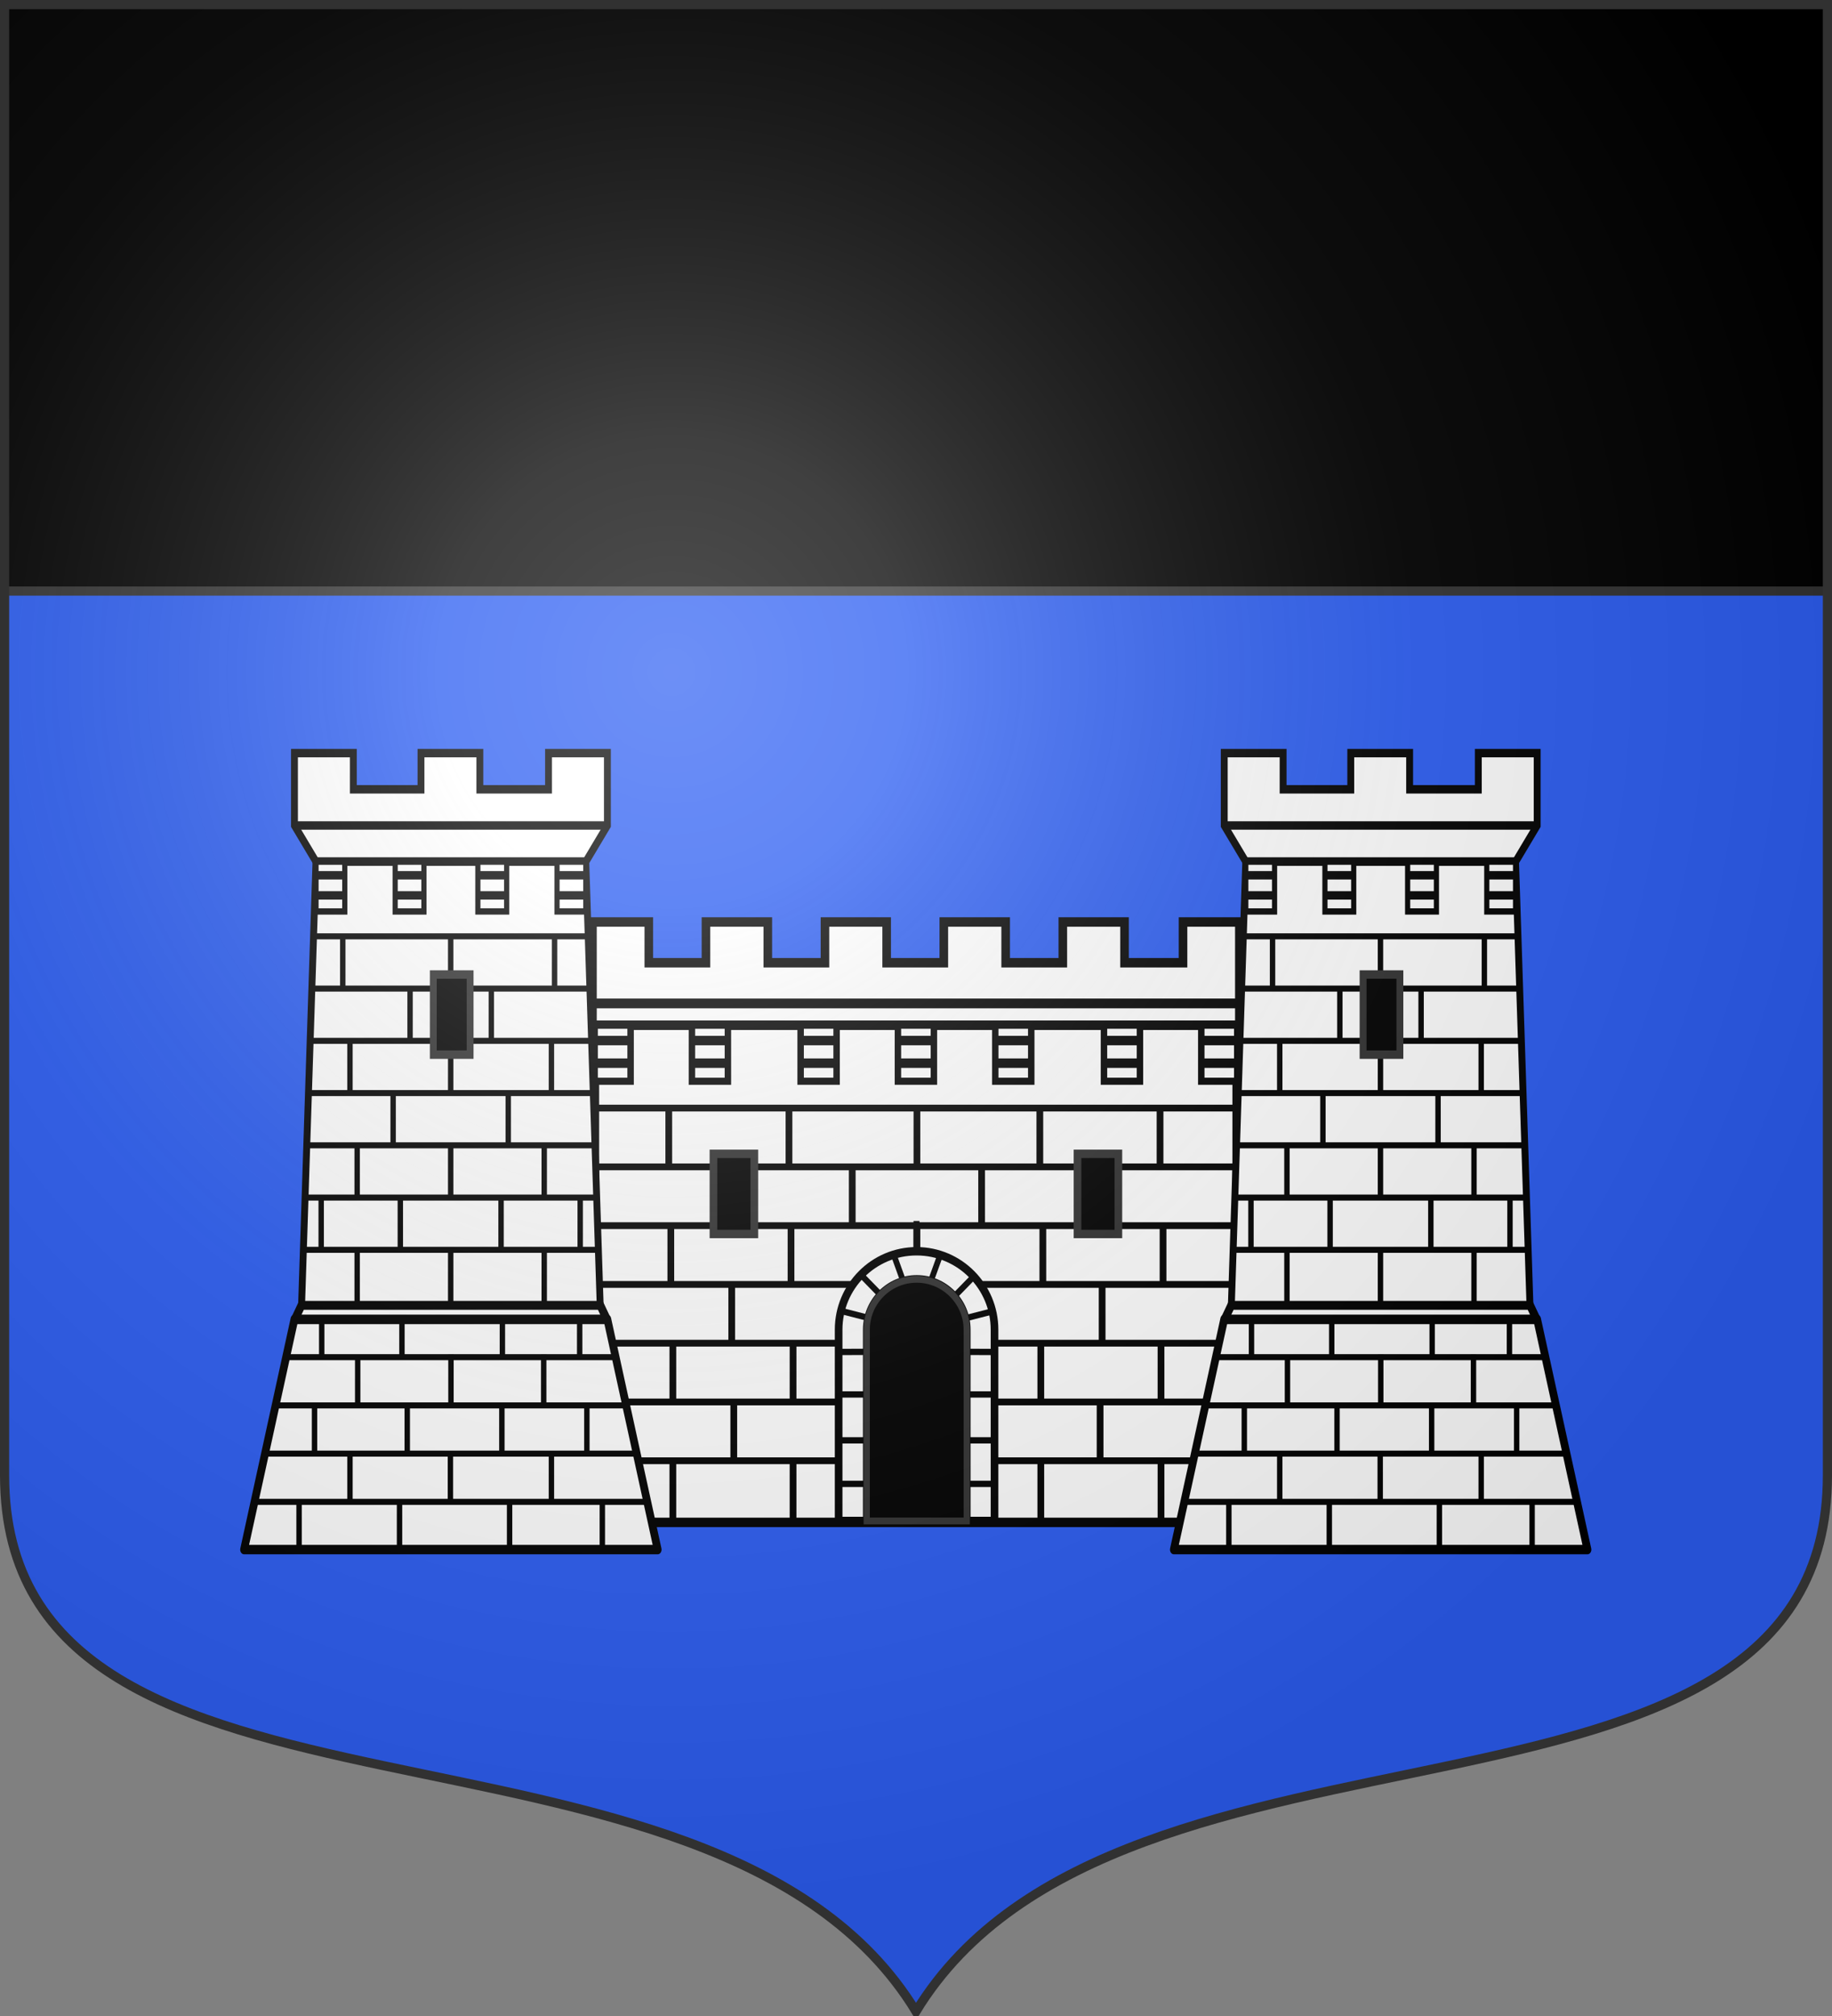 <?xml version="1.0" encoding="UTF-8" standalone="no"?>
<!-- Created with Inkscape (http://www.inkscape.org/) -->
<svg
   xmlns:dc="http://purl.org/dc/elements/1.1/"
   xmlns:cc="http://creativecommons.org/ns#"
   xmlns:rdf="http://www.w3.org/1999/02/22-rdf-syntax-ns#"
   xmlns:svg="http://www.w3.org/2000/svg"
   xmlns="http://www.w3.org/2000/svg"
   xmlns:xlink="http://www.w3.org/1999/xlink"
   xmlns:sodipodi="http://sodipodi.sourceforge.net/DTD/sodipodi-0.dtd"
   xmlns:inkscape="http://www.inkscape.org/namespaces/inkscape"
   width="600"
   height="660"
   id="svg2383"
   sodipodi:version="0.32"
   inkscape:version="0.46"
   version="1.0"
   sodipodi:docname="Blason_ville_fr_Castelnau_d'Auzan-A_(Gers).svg"
   inkscape:output_extension="org.inkscape.output.svg.inkscape">
  <rect width="100%" height="100%" fill="#808080" stroke="none"/>
  <defs
     id="defs2385">
    <clipPath
       id="shield_cut">
      <path
         d="M -298.5,-298.5 L -298.5,183 C -298.5,312.055 -66.86,248.948 0,358.5 C 66.86,248.948 298.5,312.055 298.5,183 L 298.5,-298.5 L -298.5,-298.5 z"
         id="shield" />
    </clipPath>
    <radialGradient
       r="405"
       cy="-80"
       cx="-80"
       gradientUnits="userSpaceOnUse"
       id="Gradient1">
      <stop
         id="stop2521"
         offset="0"
         style="stop-color:#fff;stop-opacity:0.31" />
      <stop
         id="stop2523"
         offset="0.19"
         style="stop-color:#fff;stop-opacity:0.25" />
      <stop
         id="stop2525"
         offset="0.6"
         style="stop-color:#6b6b6b;stop-opacity:0.125" />
      <stop
         id="stop2527"
         offset="1"
         style="stop-color:#000;stop-opacity:0.125" />
    </radialGradient>
    <g
       id="f">
      <rect
         id="rect1964"
         style="fill:#28166f"
         y="-30"
         x="-50"
         height="60"
         width="100" />
      <g
         id="g1966"
         style="fill:#ffffff"
         transform="translate(0,-20)">
        <path
           id="path1968"
           d="M -1.212,27.818 C -1.212,22.175 -2.091,20.471 -4.542,13.98 C -5.709,10.888 -5.024,7.103 -2.858,3.601 C -2.082,2.346 -1.114,1.214 0,0 C 1.114,1.214 2.082,2.346 2.858,3.601 C 5.024,7.103 5.709,10.888 4.542,13.98 C 2.091,20.471 1.212,22.175 1.212,27.818 L -1.212,27.818 z" />
        <path
           id="rwi"
           d="M 2.922,27.672 C 2.922,21.721 5.239,17.829 8.501,16.66 C 9.949,16.141 11.808,16.387 13.519,18.107 C 15.638,20.236 16.255,26.1 10.036,27.228 C 10.694,26.272 10.655,24.147 9.322,23.441 C 8.331,22.916 7.209,23.188 6.646,23.564 C 5.822,24.116 4.917,25.67 4.967,27.672 L 2.922,27.672 z" />
        <path
           id="path1971"
           d="M 1.777,30.183 C 1.79,32.191 2.795,33.518 4.516,34.257 C 4.295,34.955 3.257,36.378 1.831,36.281 C 1.55,37.787 1.282,38.632 0,40 C -1.282,38.632 -1.55,37.787 -1.831,36.281 C -3.257,36.378 -4.295,34.955 -4.516,34.257 C -2.795,33.518 -1.79,32.191 -1.777,30.183 L 1.777,30.183 z" />
        <use
           xlink:href="#rwi"
           height="400"
           width="800"
           y="0"
           x="0"
           id="use1973"
           transform="scale(-1,1)" />
        <rect
           id="rect1975"
           y="27.331"
           x="-7.923"
           height="3.218"
           width="15.846" />
      </g>
    </g>
  </defs>
  <sodipodi:namedview
     id="base"
     pagecolor="#ffffff"
     bordercolor="#666666"
     borderopacity="1.0"
     inkscape:pageopacity="0.0"
     inkscape:pageshadow="2"
     inkscape:zoom="1.1621212"
     inkscape:cx="300"
     inkscape:cy="330"
     inkscape:document-units="px"
     inkscape:current-layer="layer1"
     showgrid="false"
     showborder="true"
     inkscape:showpageshadow="true"
     inkscape:window-width="1280"
     inkscape:window-height="977"
     inkscape:window-x="-4"
     inkscape:window-y="-4"
     inkscape:object-nodes="true"
     objecttolerance="9" />
  <g
     inkscape:label="Fond écu"
     inkscape:groupmode="layer"
     id="layer1"
     transform="translate(0,-392.362)">
    <use
       id="use2532"
       xlink:href="#shield"
       style="fill:#2b5df2"
       x="0"
       y="0"
       width="744.094"
       height="1052.362"
       transform="translate(300,692.362)" />
    <g
       id="layer3"
       inkscape:label="Meubles"
       transform="translate(300,692.362)" />
    <g
       id="layer2"
       inkscape:label="Reflet final"
       transform="translate(300,692.362)" />
    <g
       id="g2561"
       inkscape:label="Contour final"
       transform="translate(300,692.362)" />
    <path
       style="fill:#000000;fill-opacity:1;fill-rule:nonzero;stroke:none;stroke-width:1;stroke-linecap:butt;stroke-linejoin:round;stroke-miterlimit:4;stroke-dashoffset:0;stroke-opacity:1"
       d="M 1.5,393.862 L 598.5,393.862 L 598.5,585.862 L 1.5,585.862 L 1.5,393.862 z"
       id="rect2412" />
    <path
       style="opacity:1;fill:none;fill-opacity:1;fill-rule:nonzero;stroke:#313131;stroke-width:3;stroke-linecap:butt;stroke-linejoin:round;stroke-miterlimit:4;stroke-dasharray:none;stroke-dashoffset:0;stroke-opacity:1"
       d="M 1.5,193.5 L 598.5,193.5"
       id="path2415"
       transform="translate(0,392.362)" />
    <g
       transform="matrix(2,0,0,2,-27.387,-1377.056)"
       inkscape:label="Meubles"
       id="g2807" />
    <g
       transform="matrix(2,0,0,2,2402.481,62.582)"
       inkscape:label="Meubles"
       id="g4626" />
    <g
       id="g5271"
       inkscape:label="Meubles"
       transform="matrix(2,0,0,2,-27.387,22.944)" />
    <g
       id="g5273"
       inkscape:label="Reflet final"
       transform="matrix(2,0,0,2,-27.387,22.944)" />
    <g
       id="g5275"
       inkscape:label="Contour final"
       transform="matrix(2,0,0,2,-27.387,22.944)" />
  </g>
  <g
     inkscape:groupmode="layer"
     id="layer6"
     inkscape:label="Meubles">
    <g
       transform="matrix(1.406,0,0,1.547,-121.828,165.078)"
       id="g6997"
       style="display:inline">
      <path
         style="fill:#ffffff;fill-opacity:1;stroke:#000000;stroke-width:2.002;stroke-miterlimit:4;stroke-dasharray:none;stroke-opacity:1"
         d="M 225.206,215.467 L 225.206,110.253 L 374.727,110.253 L 374.727,215.467 L 225.206,215.467 z"
         id="path4908"
         sodipodi:nodetypes="ccccc" />
      <path
         style="fill:#ffffff;fill-opacity:1;stroke:#000000;stroke-width:2.002;stroke-miterlimit:4;stroke-dasharray:none;stroke-opacity:1"
         d="M 224.656,88.406 L 224.656,110.25 L 254.624,110.25 L 282.343,110.25 L 290.437,110.25 L 310.031,110.25 L 318.156,110.25 L 345.843,110.25 L 375.343,110.25 L 375.343,88.406 L 362.218,88.406 L 362.218,97.031 L 348.593,97.031 L 348.593,88.406 L 334.218,88.406 L 334.218,97.031 L 320.906,97.031 L 320.906,88.406 L 306.499,88.406 L 306.499,97.031 L 293.187,97.031 L 293.187,88.406 L 278.812,88.406 L 278.812,97.031 L 265.499,97.031 L 265.499,88.406 L 251.093,88.406 L 251.093,97.031 L 237.781,97.031 L 237.781,88.406 L 224.656,88.406 z"
         id="path4880"
         sodipodi:nodetypes="ccccccccccccccccccccccccccccccc" />
      <path
         style="fill:#ffffff;fill-opacity:1;stroke:#000000;stroke-width:1.502;stroke-miterlimit:4;stroke-dasharray:none;stroke-opacity:1"
         d="M 225.159,110.253 L 233.539,110.253 L 233.539,122.111 L 225.159,122.111 L 225.159,110.253 z"
         id="path4882" />
      <path
         id="path4884"
         d="M 295.809,110.249 L 304.189,110.249 L 304.189,122.108 L 295.809,122.108 L 295.809,110.249 z"
         style="fill:#ffffff;fill-opacity:1;stroke:#000000;stroke-width:1.502;stroke-miterlimit:4;stroke-dasharray:none;stroke-opacity:1" />
      <path
         style="fill:#ffffff;fill-opacity:1;stroke:#000000;stroke-width:1.502;stroke-miterlimit:4;stroke-dasharray:none;stroke-opacity:1"
         d="M 273.145,110.249 L 281.525,110.249 L 281.525,122.108 L 273.145,122.108 L 273.145,110.249 z"
         id="path4886" />
      <path
         id="path4888"
         d="M 247.824,110.253 L 256.203,110.253 L 256.203,122.111 L 247.824,122.111 L 247.824,110.253 z"
         style="fill:#ffffff;fill-opacity:1;stroke:#000000;stroke-width:1.502;stroke-miterlimit:4;stroke-dasharray:none;stroke-opacity:1" />
      <path
         style="fill:none;fill-opacity:1;stroke:#000000;stroke-width:2.002;stroke-miterlimit:4;stroke-dasharray:none;stroke-opacity:1"
         d="M 273.145,118.281 L 273.145,118.281 L 281.525,118.281"
         id="path4890" />
      <path
         id="path4892"
         d="M 273.145,113.497 L 273.145,113.497 L 281.525,113.497"
         style="fill:none;fill-opacity:1;stroke:#000000;stroke-width:2.002;stroke-miterlimit:4;stroke-dasharray:none;stroke-opacity:1" />
      <path
         id="path4894"
         d="M 295.809,118.281 L 295.809,118.281 L 304.189,118.281"
         style="fill:none;fill-opacity:1;stroke:#000000;stroke-width:2.002;stroke-miterlimit:4;stroke-dasharray:none;stroke-opacity:1" />
      <path
         style="fill:none;fill-opacity:1;stroke:#000000;stroke-width:2.002;stroke-miterlimit:4;stroke-dasharray:none;stroke-opacity:1"
         d="M 295.809,113.497 L 295.809,113.497 L 304.189,113.497"
         id="path4896" />
      <path
         style="fill:none;fill-opacity:1;stroke:#000000;stroke-width:2.002;stroke-miterlimit:4;stroke-dasharray:none;stroke-opacity:1"
         d="M 247.813,118.281 L 247.813,118.281 L 256.193,118.281"
         id="path4898" />
      <path
         id="path4900"
         d="M 247.813,113.497 L 247.813,113.497 L 256.193,113.497"
         style="fill:none;fill-opacity:1;stroke:#000000;stroke-width:2.002;stroke-miterlimit:4;stroke-dasharray:none;stroke-opacity:1" />
      <path
         id="path4902"
         d="M 225.148,118.281 L 225.148,118.281 L 233.528,118.281"
         style="fill:none;fill-opacity:1;stroke:#000000;stroke-width:2.002;stroke-miterlimit:4;stroke-dasharray:none;stroke-opacity:1" />
      <path
         style="fill:none;fill-opacity:1;stroke:#000000;stroke-width:2.002;stroke-miterlimit:4;stroke-dasharray:none;stroke-opacity:1"
         d="M 225.148,113.497 L 225.148,113.497 L 233.528,113.497"
         id="path4904" />
      <path
         style="fill:#ffffff;fill-opacity:1;stroke:#000000;stroke-width:2.064;stroke-miterlimit:4;stroke-dasharray:none;stroke-opacity:1"
         d="M 224.924,105.641 L 375.739,105.641"
         id="path4906"
         sodipodi:nodetypes="cc" />
      <rect
         inkscape:tile-y0="459.02999"
         inkscape:tile-x0="999.18829"
         transform="matrix(0,-1,1,0,0,0)"
         style="fill:#000000;fill-opacity:1;stroke:none;stroke-width:2;stroke-miterlimit:4;stroke-dasharray:none;stroke-opacity:1"
         id="use5019"
         width="12.612"
         height="1.571"
         x="-214.979"
         y="299.451" />
      <rect
         style="fill:#000000;fill-opacity:1;stroke:none;stroke-width:2;stroke-miterlimit:4;stroke-dasharray:none;stroke-opacity:1"
         id="rect5021"
         width="150.269"
         height="1.435"
         x="224.851"
         y="201.703" />
      <rect
         y="189.265"
         x="225.424"
         height="1.435"
         width="149.462"
         id="rect5023"
         style="fill:#000000;fill-opacity:1;stroke:none;stroke-width:2;stroke-miterlimit:4;stroke-dasharray:none;stroke-opacity:1" />
      <rect
         style="fill:#000000;fill-opacity:1;stroke:none;stroke-width:2;stroke-miterlimit:4;stroke-dasharray:none;stroke-opacity:1"
         id="rect5025"
         width="149.46"
         height="1.435"
         x="225.047"
         y="176.826" />
      <rect
         y="164.388"
         x="225.23"
         height="1.435"
         width="149.265"
         id="rect5027"
         style="fill:#000000;fill-opacity:1;stroke:none;stroke-width:2;stroke-miterlimit:4;stroke-dasharray:none;stroke-opacity:1" />
      <rect
         style="fill:#000000;fill-opacity:1;stroke:none;stroke-width:2;stroke-miterlimit:4;stroke-dasharray:none;stroke-opacity:1"
         id="rect5029"
         width="148.905"
         height="1.435"
         x="225.189"
         y="151.949" />
      <rect
         y="139.511"
         x="224.62"
         height="1.435"
         width="149.886"
         id="rect5031"
         style="fill:#000000;fill-opacity:1;stroke:none;stroke-width:2;stroke-miterlimit:4;stroke-dasharray:none;stroke-opacity:1" />
      <rect
         style="fill:#000000;fill-opacity:1;stroke:none;stroke-width:2;stroke-miterlimit:4;stroke-dasharray:none;stroke-opacity:1"
         id="rect5033"
         width="150.168"
         height="1.435"
         x="224.393"
         y="127.072" />
      <rect
         y="299.451"
         x="-140.262"
         height="1.571"
         width="12.612"
         id="rect5043"
         style="fill:#000000;fill-opacity:1;stroke:none;stroke-width:2;stroke-miterlimit:4;stroke-dasharray:none;stroke-opacity:1"
         transform="matrix(0,-1,1,0,0,0)"
         inkscape:tile-cx="999.93829"
         inkscape:tile-cy="465.62077"
         inkscape:tile-w="1.5"
         inkscape:tile-h="13.181556"
         inkscape:tile-x0="999.18829"
         inkscape:tile-y0="459.02999" />
      <rect
         inkscape:tile-y0="459.02999"
         inkscape:tile-x0="999.18829"
         transform="matrix(0,-1,1,0,0,0)"
         style="fill:#000000;fill-opacity:1;stroke:none;stroke-width:2;stroke-miterlimit:4;stroke-dasharray:none;stroke-opacity:1"
         id="use5045"
         width="12.612"
         height="1.571"
         x="-152.874"
         y="284.382" />
      <rect
         inkscape:tile-y0="459.02999"
         inkscape:tile-x0="999.18829"
         transform="matrix(0,-1,1,0,0,0)"
         style="fill:#000000;fill-opacity:1;stroke:none;stroke-width:2;stroke-miterlimit:4;stroke-dasharray:none;stroke-opacity:1"
         id="use5047"
         width="12.612"
         height="1.571"
         x="-165.486"
         y="299.451" />
      <rect
         inkscape:tile-y0="459.02999"
         inkscape:tile-x0="999.18829"
         transform="matrix(0,-1,1,0,0,0)"
         style="fill:#000000;fill-opacity:1;stroke:none;stroke-width:2;stroke-miterlimit:4;stroke-dasharray:none;stroke-opacity:1"
         id="use5051"
         width="12.612"
         height="1.571"
         x="-177.142"
         y="314.591" />
      <rect
         inkscape:tile-y0="459.02999"
         inkscape:tile-x0="999.18829"
         transform="matrix(0,-1,1,0,0,0)"
         style="fill:#000000;fill-opacity:1;stroke:none;stroke-width:2;stroke-miterlimit:4;stroke-dasharray:none;stroke-opacity:1"
         id="use5053"
         width="12.612"
         height="1.571"
         x="-189.754"
         y="299.451" />
      <rect
         inkscape:tile-y0="459.02999"
         inkscape:tile-x0="999.18829"
         transform="matrix(0,-1,1,0,0,0)"
         style="fill:#000000;fill-opacity:1;stroke:none;stroke-width:2;stroke-miterlimit:4;stroke-dasharray:none;stroke-opacity:1"
         id="use5055"
         width="12.612"
         height="1.571"
         x="-202.366"
         y="284.787" />
      <rect
         inkscape:tile-y0="459.02999"
         inkscape:tile-x0="999.18829"
         transform="matrix(0,-1,1,0,0,0)"
         style="fill:#000000;fill-opacity:1;stroke:none;stroke-width:2;stroke-miterlimit:4;stroke-dasharray:none;stroke-opacity:1"
         id="use5057"
         width="12.612"
         height="1.571"
         x="-140.262"
         y="269.647" />
      <rect
         inkscape:tile-y0="459.02999"
         inkscape:tile-x0="999.18829"
         transform="matrix(0,-1,1,0,0,0)"
         style="fill:#000000;fill-opacity:1;stroke:none;stroke-width:2;stroke-miterlimit:4;stroke-dasharray:none;stroke-opacity:1"
         id="use5059"
         width="12.612"
         height="1.571"
         x="-152.874"
         y="314.521" />
      <rect
         inkscape:tile-y0="459.02999"
         inkscape:tile-x0="999.18829"
         transform="matrix(0,-1,1,0,0,0)"
         style="fill:#000000;fill-opacity:1;stroke:none;stroke-width:2;stroke-miterlimit:4;stroke-dasharray:none;stroke-opacity:1"
         id="use5063"
         width="12.612"
         height="1.571"
         x="-214.979"
         y="328.306" />
      <rect
         inkscape:tile-y0="459.02999"
         inkscape:tile-x0="999.18829"
         transform="matrix(0,-1,1,0,0,0)"
         style="fill:#000000;fill-opacity:1;stroke:none;stroke-width:2;stroke-miterlimit:4;stroke-dasharray:none;stroke-opacity:1"
         id="use5065"
         width="12.612"
         height="1.571"
         x="-189.754"
         y="270.597" />
      <rect
         inkscape:tile-y0="459.02999"
         inkscape:tile-x0="999.18829"
         transform="matrix(0,-1,1,0,0,0)"
         style="fill:#000000;fill-opacity:1;stroke:none;stroke-width:2;stroke-miterlimit:4;stroke-dasharray:none;stroke-opacity:1"
         id="use5069"
         width="12.612"
         height="1.571"
         x="-140.262"
         y="328.081" />
      <rect
         inkscape:tile-y0="459.02999"
         inkscape:tile-x0="999.18829"
         transform="matrix(0,-1,1,0,0,0)"
         style="fill:#000000;fill-opacity:1;stroke:none;stroke-width:2;stroke-miterlimit:4;stroke-dasharray:none;stroke-opacity:1"
         id="use5071"
         width="12.612"
         height="1.571"
         x="-165.486"
         y="328.781" />
      <rect
         inkscape:tile-y0="459.02999"
         inkscape:tile-x0="999.18829"
         transform="matrix(0,-1,1,0,0,0)"
         style="fill:#000000;fill-opacity:1;stroke:none;stroke-width:2;stroke-miterlimit:4;stroke-dasharray:none;stroke-opacity:1"
         id="use5073"
         width="12.612"
         height="1.571"
         x="-165.486"
         y="270.122" />
      <rect
         inkscape:tile-y0="459.02999"
         inkscape:tile-x0="999.18829"
         transform="matrix(0,-1,1,0,0,0)"
         style="fill:#000000;fill-opacity:1;stroke:none;stroke-width:2;stroke-miterlimit:4;stroke-dasharray:none;stroke-opacity:1"
         id="use5075"
         width="12.612"
         height="1.571"
         x="-177.142"
         y="284.312" />
      <rect
         inkscape:tile-y0="459.02999"
         inkscape:tile-x0="999.18829"
         transform="matrix(0,-1,1,0,0,0)"
         style="fill:#000000;fill-opacity:1;stroke:none;stroke-width:2;stroke-miterlimit:4;stroke-dasharray:none;stroke-opacity:1"
         id="use5077"
         width="12.612"
         height="1.571"
         x="-189.754"
         y="328.306" />
      <rect
         inkscape:tile-y0="459.02999"
         inkscape:tile-x0="999.18829"
         transform="matrix(0,-1,1,0,0,0)"
         style="fill:#000000;fill-opacity:1;stroke:none;stroke-width:2;stroke-miterlimit:4;stroke-dasharray:none;stroke-opacity:1"
         id="use5079"
         width="12.612"
         height="1.571"
         x="-202.366"
         y="314.116" />
      <rect
         inkscape:tile-y0="459.02999"
         inkscape:tile-x0="999.18829"
         transform="matrix(0,-1,1,0,0,0)"
         style="fill:#000000;fill-opacity:1;stroke:none;stroke-width:2;stroke-miterlimit:4;stroke-dasharray:none;stroke-opacity:1"
         id="use5081"
         width="12.612"
         height="1.571"
         x="-214.979"
         y="270.597" />
      <path
         style="fill:#ffffff;fill-opacity:1;stroke:#000000;stroke-width:1.502;stroke-miterlimit:4;stroke-dasharray:none;stroke-opacity:1"
         d="M 366.471,110.249 L 374.851,110.249 L 374.851,122.108 L 366.471,122.108 L 366.471,110.249 z"
         id="path6365" />
      <g
         id="g6146"
         transform="matrix(0.9,0,0,1,-293.709,-103.126)">
        <path
           id="path6122"
           d="M 726.432,324.344 L 739.46,275.62 L 820.462,275.62 L 833.49,324.344 L 726.432,324.344 z"
           style="opacity:1;fill:#ffffff;fill-opacity:1;stroke:#000000;stroke-width:2;stroke-linejoin:round;stroke-miterlimit:4;stroke-dasharray:none;stroke-opacity:1" />
        <path
           id="path6124"
           d="M 739.579,275.62 L 741.321,272.596 L 818.601,272.596 L 820.343,275.62 L 739.579,275.62 z"
           style="opacity:1;fill:#ffffff;fill-opacity:1;stroke:#000000;stroke-width:2;stroke-linejoin:round;stroke-miterlimit:4;stroke-dasharray:none;stroke-opacity:1" />
        <path
           style="fill:#ffffff;fill-opacity:1;stroke:#000000;stroke-width:1.78;stroke-miterlimit:4;stroke-dasharray:none;stroke-opacity:1"
           d="M 739.478,155.801 L 739.478,163.456 L 739.478,171.11 L 745.059,178.765 L 814.891,178.765 L 820.472,171.11 L 820.472,163.456 L 820.472,155.801 L 805.236,155.801 L 805.236,163.456 L 802.776,163.456 L 792.54,163.456 L 787.461,163.456 L 787.461,155.801 L 772.225,155.801 L 772.225,163.456 L 767.411,163.456 L 757.147,163.456 L 754.714,163.456 L 754.714,155.801 L 739.478,155.801 z"
           id="path5884" />
        <path
           style="fill:#ffffff;fill-opacity:1;stroke:#000000;stroke-width:1.78;stroke-miterlimit:4;stroke-dasharray:none;stroke-opacity:1"
           d="M 741.32,272.603 L 818.601,272.603 L 814.876,178.762 L 745.044,178.762 L 741.32,272.603 z"
           id="path5886"
           sodipodi:nodetypes="ccccc" />
        <rect
           inkscape:tile-y0="459.02999"
           inkscape:tile-x0="999.18829"
           transform="matrix(0,-1,1,0,0,0)"
           style="fill:#000000;fill-opacity:1;stroke:none;stroke-width:2;stroke-miterlimit:4;stroke-dasharray:none;stroke-opacity:1"
           id="use5892"
           width="11.211"
           height="1.397"
           x="-272.071"
           y="779.214" />
        <rect
           y="260.27"
           x="741.84"
           height="1.276"
           width="76.318"
           id="rect5894"
           style="fill:#000000;fill-opacity:1;stroke:none;stroke-width:2;stroke-miterlimit:4;stroke-dasharray:none;stroke-opacity:1" />
        <rect
           style="fill:#000000;fill-opacity:1;stroke:none;stroke-width:2;stroke-miterlimit:4;stroke-dasharray:none;stroke-opacity:1"
           id="rect5896"
           width="75.625"
           height="1.276"
           x="742.1"
           y="249.214" />
        <rect
           y="238.157"
           x="743.011"
           height="1.276"
           width="73.803"
           id="rect5898"
           style="fill:#000000;fill-opacity:1;stroke:none;stroke-width:2;stroke-miterlimit:4;stroke-dasharray:none;stroke-opacity:1" />
        <rect
           style="fill:#000000;fill-opacity:1;stroke:none;stroke-width:2;stroke-miterlimit:4;stroke-dasharray:none;stroke-opacity:1"
           id="rect5900"
           width="73.375"
           height="1.276"
           x="743.197"
           y="227.101" />
        <rect
           y="216.044"
           x="743.494"
           height="1.276"
           width="72.594"
           id="rect5902"
           style="fill:#000000;fill-opacity:1;stroke:none;stroke-width:2;stroke-miterlimit:4;stroke-dasharray:none;stroke-opacity:1" />
        <rect
           style="fill:#000000;fill-opacity:1;stroke:none;stroke-width:2;stroke-miterlimit:4;stroke-dasharray:none;stroke-opacity:1"
           id="rect5904"
           width="71.628"
           height="1.276"
           x="743.736"
           y="204.988" />
        <rect
           y="193.931"
           x="744.461"
           height="1.276"
           width="70.853"
           id="rect5906"
           style="fill:#000000;fill-opacity:1;stroke:none;stroke-width:2;stroke-miterlimit:4;stroke-dasharray:none;stroke-opacity:1" />
        <path
           id="path5908"
           d="M 745.054,178.765 L 752.503,178.765 L 752.503,189.306 L 745.054,189.306 L 745.054,178.765 z"
           style="fill:#ffffff;fill-opacity:1;stroke:#000000;stroke-width:1.335;stroke-miterlimit:4;stroke-dasharray:none;stroke-opacity:1" />
        <path
           style="fill:#ffffff;fill-opacity:1;stroke:#000000;stroke-width:1.335;stroke-miterlimit:4;stroke-dasharray:none;stroke-opacity:1"
           d="M 807.428,178.762 L 814.876,178.762 L 814.876,189.303 L 807.428,189.303 L 807.428,178.762 z"
           id="path5910" />
        <path
           id="path5912"
           d="M 786.943,178.762 L 794.392,178.762 L 794.392,189.303 L 786.943,189.303 L 786.943,178.762 z"
           style="fill:#ffffff;fill-opacity:1;stroke:#000000;stroke-width:1.335;stroke-miterlimit:4;stroke-dasharray:none;stroke-opacity:1" />
        <path
           style="fill:#ffffff;fill-opacity:1;stroke:#000000;stroke-width:1.335;stroke-miterlimit:4;stroke-dasharray:none;stroke-opacity:1"
           d="M 765.538,178.765 L 772.987,178.765 L 772.987,189.306 L 765.538,189.306 L 765.538,178.765 z"
           id="path5914" />
        <rect
           inkscape:tile-y0="459.02999"
           inkscape:tile-x0="999.18829"
           inkscape:tile-h="13.181556"
           inkscape:tile-w="1.5"
           inkscape:tile-cy="465.62077"
           inkscape:tile-cx="999.93829"
           transform="matrix(0,-1,1,0,0,0)"
           style="fill:#000000;fill-opacity:1;stroke:none;stroke-width:2;stroke-miterlimit:4;stroke-dasharray:none;stroke-opacity:1"
           id="rect5916"
           width="11.211"
           height="1.397"
           x="-205.656"
           y="779.214" />
        <rect
           inkscape:tile-y0="459.02999"
           inkscape:tile-x0="999.18829"
           transform="matrix(0,-1,1,0,0,0)"
           style="fill:#000000;fill-opacity:1;stroke:none;stroke-width:2;stroke-miterlimit:4;stroke-dasharray:none;stroke-opacity:1"
           id="use5918"
           width="11.211"
           height="1.397"
           x="-216.866"
           y="768.699" />
        <rect
           inkscape:tile-y0="459.02999"
           inkscape:tile-x0="999.18829"
           transform="matrix(0,-1,1,0,0,0)"
           style="fill:#000000;fill-opacity:1;stroke:none;stroke-width:2;stroke-miterlimit:4;stroke-dasharray:none;stroke-opacity:1"
           id="use5920"
           width="11.211"
           height="1.397"
           x="-228.077"
           y="779.214" />
        <rect
           inkscape:tile-y0="459.02999"
           inkscape:tile-x0="999.18829"
           transform="matrix(0,-1,1,0,0,0)"
           style="fill:#000000;fill-opacity:1;stroke:none;stroke-width:2;stroke-miterlimit:4;stroke-dasharray:none;stroke-opacity:1"
           id="use5924"
           width="11.211"
           height="1.397"
           x="-238.438"
           y="794.112" />
        <rect
           inkscape:tile-y0="459.02999"
           inkscape:tile-x0="999.18829"
           transform="matrix(0,-1,1,0,0,0)"
           style="fill:#000000;fill-opacity:1;stroke:none;stroke-width:2;stroke-miterlimit:4;stroke-dasharray:none;stroke-opacity:1"
           id="use5926"
           width="11.211"
           height="1.397"
           x="-249.649"
           y="779.214" />
        <rect
           inkscape:tile-y0="459.02999"
           inkscape:tile-x0="999.18829"
           transform="matrix(0,-1,1,0,0,0)"
           style="fill:#000000;fill-opacity:1;stroke:none;stroke-width:2;stroke-miterlimit:4;stroke-dasharray:none;stroke-opacity:1"
           id="use5928"
           width="11.211"
           height="1.397"
           x="-260.86"
           y="766.179" />
        <rect
           inkscape:tile-y0="459.02999"
           inkscape:tile-x0="999.18829"
           transform="matrix(0,-1,1,0,0,0)"
           style="fill:#000000;fill-opacity:1;stroke:none;stroke-width:2;stroke-miterlimit:4;stroke-dasharray:none;stroke-opacity:1"
           id="use5930"
           width="11.211"
           height="1.397"
           x="-205.656"
           y="751.281" />
        <rect
           inkscape:tile-y0="459.02999"
           inkscape:tile-x0="999.18829"
           transform="matrix(0,-1,1,0,0,0)"
           style="fill:#000000;fill-opacity:1;stroke:none;stroke-width:2;stroke-miterlimit:4;stroke-dasharray:none;stroke-opacity:1"
           id="use5932"
           width="11.211"
           height="1.397"
           x="-216.866"
           y="789.729" />
        <rect
           inkscape:tile-y0="459.02999"
           inkscape:tile-x0="999.18829"
           transform="matrix(0,-1,1,0,0,0)"
           style="fill:#000000;fill-opacity:1;stroke:none;stroke-width:2;stroke-miterlimit:4;stroke-dasharray:none;stroke-opacity:1"
           id="use5934"
           width="11.211"
           height="1.397"
           x="-260.86"
           y="812.734" />
        <rect
           inkscape:tile-y0="459.02999"
           inkscape:tile-x0="999.18829"
           transform="matrix(0,-1,1,0,0,0)"
           style="fill:#000000;fill-opacity:1;stroke:none;stroke-width:2;stroke-miterlimit:4;stroke-dasharray:none;stroke-opacity:1"
           id="use5936"
           width="11.211"
           height="1.397"
           x="-272.071"
           y="803.423" />
        <rect
           inkscape:tile-y0="459.02999"
           inkscape:tile-x0="999.18829"
           transform="matrix(0,-1,1,0,0,0)"
           style="fill:#000000;fill-opacity:1;stroke:none;stroke-width:2;stroke-miterlimit:4;stroke-dasharray:none;stroke-opacity:1"
           id="use5938"
           width="11.211"
           height="1.397"
           x="-249.649"
           y="755.006" />
        <rect
           inkscape:tile-y0="459.02999"
           inkscape:tile-x0="999.18829"
           transform="matrix(0,-1,1,0,0,0)"
           style="fill:#000000;fill-opacity:1;stroke:none;stroke-width:2;stroke-miterlimit:4;stroke-dasharray:none;stroke-opacity:1"
           id="use5940"
           width="11.211"
           height="1.397"
           x="-260.86"
           y="745.695" />
        <rect
           inkscape:tile-y0="459.02999"
           inkscape:tile-x0="999.18829"
           transform="matrix(0,-1,1,0,0,0)"
           style="fill:#000000;fill-opacity:1;stroke:none;stroke-width:2;stroke-miterlimit:4;stroke-dasharray:none;stroke-opacity:1"
           id="use5942"
           width="11.211"
           height="1.397"
           x="-205.656"
           y="806.103" />
        <rect
           inkscape:tile-y0="459.02999"
           inkscape:tile-x0="999.18829"
           transform="matrix(0,-1,1,0,0,0)"
           style="fill:#000000;fill-opacity:1;stroke:none;stroke-width:2;stroke-miterlimit:4;stroke-dasharray:none;stroke-opacity:1"
           id="use5944"
           width="11.211"
           height="1.397"
           x="-228.077"
           y="805.285" />
        <rect
           inkscape:tile-y0="459.02999"
           inkscape:tile-x0="999.18829"
           transform="matrix(0,-1,1,0,0,0)"
           style="fill:#000000;fill-opacity:1;stroke:none;stroke-width:2;stroke-miterlimit:4;stroke-dasharray:none;stroke-opacity:1"
           id="use5946"
           width="11.211"
           height="1.397"
           x="-228.077"
           y="753.143" />
        <rect
           inkscape:tile-y0="459.02999"
           inkscape:tile-x0="999.18829"
           transform="matrix(0,-1,1,0,0,0)"
           style="fill:#000000;fill-opacity:1;stroke:none;stroke-width:2;stroke-miterlimit:4;stroke-dasharray:none;stroke-opacity:1"
           id="use5948"
           width="11.211"
           height="1.397"
           x="-238.438"
           y="764.317" />
        <rect
           inkscape:tile-y0="459.02999"
           inkscape:tile-x0="999.18829"
           transform="matrix(0,-1,1,0,0,0)"
           style="fill:#000000;fill-opacity:1;stroke:none;stroke-width:2;stroke-miterlimit:4;stroke-dasharray:none;stroke-opacity:1"
           id="use5950"
           width="11.211"
           height="1.397"
           x="-249.649"
           y="803.423" />
        <rect
           inkscape:tile-y0="459.02999"
           inkscape:tile-x0="999.18829"
           transform="matrix(0,-1,1,0,0,0)"
           style="fill:#000000;fill-opacity:1;stroke:none;stroke-width:2;stroke-miterlimit:4;stroke-dasharray:none;stroke-opacity:1"
           id="use5952"
           width="11.211"
           height="1.397"
           x="-260.86"
           y="792.249" />
        <rect
           inkscape:tile-y0="459.02999"
           inkscape:tile-x0="999.18829"
           transform="matrix(0,-1,1,0,0,0)"
           style="fill:#000000;fill-opacity:1;stroke:none;stroke-width:2;stroke-miterlimit:4;stroke-dasharray:none;stroke-opacity:1"
           id="use5954"
           width="11.211"
           height="1.397"
           x="-272.071"
           y="755.006" />
        <path
           id="path5956"
           d="M 786.943,185.901 L 786.943,185.901 L 794.392,185.901"
           style="fill:none;fill-opacity:1;stroke:#000000;stroke-width:1.78;stroke-miterlimit:4;stroke-dasharray:none;stroke-opacity:1" />
        <path
           style="fill:none;fill-opacity:1;stroke:#000000;stroke-width:1.78;stroke-miterlimit:4;stroke-dasharray:none;stroke-opacity:1"
           d="M 786.943,181.648 L 786.943,181.648 L 794.392,181.648"
           id="path5958" />
        <path
           style="fill:none;fill-opacity:1;stroke:#000000;stroke-width:1.78;stroke-miterlimit:4;stroke-dasharray:none;stroke-opacity:1"
           d="M 807.428,185.901 L 807.428,185.901 L 814.876,185.901"
           id="path5960" />
        <path
           id="path5962"
           d="M 807.428,181.648 L 807.428,181.648 L 814.876,181.648"
           style="fill:none;fill-opacity:1;stroke:#000000;stroke-width:1.78;stroke-miterlimit:4;stroke-dasharray:none;stroke-opacity:1" />
        <path
           id="path5964"
           d="M 765.528,185.901 L 765.528,185.901 L 772.977,185.901"
           style="fill:none;fill-opacity:1;stroke:#000000;stroke-width:1.78;stroke-miterlimit:4;stroke-dasharray:none;stroke-opacity:1" />
        <path
           style="fill:none;fill-opacity:1;stroke:#000000;stroke-width:1.78;stroke-miterlimit:4;stroke-dasharray:none;stroke-opacity:1"
           d="M 765.528,181.648 L 765.528,181.648 L 772.977,181.648"
           id="path5966" />
        <path
           style="fill:none;fill-opacity:1;stroke:#000000;stroke-width:1.78;stroke-miterlimit:4;stroke-dasharray:none;stroke-opacity:1"
           d="M 745.044,185.901 L 745.044,185.901 L 752.493,185.901"
           id="path5968" />
        <path
           id="path5970"
           d="M 745.044,181.648 L 745.044,181.648 L 752.493,181.648"
           style="fill:none;fill-opacity:1;stroke:#000000;stroke-width:1.78;stroke-miterlimit:4;stroke-dasharray:none;stroke-opacity:1" />
        <rect
           y="803.285"
           x="-293.975"
           height="1.397"
           width="10.897"
           id="rect5972"
           style="fill:#000000;fill-opacity:1;stroke:none;stroke-width:2;stroke-miterlimit:4;stroke-dasharray:none;stroke-opacity:1"
           transform="matrix(0,-1,1,0,0,0)"
           inkscape:tile-cx="999.93829"
           inkscape:tile-cy="605.62077"
           inkscape:tile-w="1.5"
           inkscape:tile-h="13.181556"
           inkscape:tile-x0="999.18829"
           inkscape:tile-y0="599.02999" />
        <rect
           style="fill:#000000;fill-opacity:1;stroke:none;stroke-width:2;stroke-miterlimit:4;stroke-dasharray:none;stroke-opacity:1"
           id="rect5974"
           width="101.291"
           height="1.276"
           x="728.957"
           y="313.607" />
        <rect
           y="303.401"
           x="731.672"
           height="1.276"
           width="96.368"
           id="rect5976"
           style="fill:#000000;fill-opacity:1;stroke:none;stroke-width:2;stroke-miterlimit:4;stroke-dasharray:none;stroke-opacity:1" />
        <rect
           style="fill:#000000;fill-opacity:1;stroke:none;stroke-width:2;stroke-miterlimit:4;stroke-dasharray:none;stroke-opacity:1"
           id="rect5978"
           width="90.64"
           height="1.276"
           x="734.569"
           y="293.195" />
        <rect
           y="282.989"
           x="737.466"
           height="1.276"
           width="84.503"
           id="rect5980"
           style="fill:#000000;fill-opacity:1;stroke:none;stroke-width:2;stroke-miterlimit:4;stroke-dasharray:none;stroke-opacity:1" />
        <rect
           y="739.97"
           x="-324.593"
           height="1.397"
           width="10.261"
           id="use5982"
           style="fill:#000000;fill-opacity:1;stroke:none;stroke-width:2;stroke-miterlimit:4;stroke-dasharray:none;stroke-opacity:1"
           transform="matrix(0,-1,1,0,0,0)"
           inkscape:tile-x0="999.18829"
           inkscape:tile-y0="599.02999" />
        <rect
           y="805.285"
           x="-314.196"
           height="1.397"
           width="10.261"
           id="use5984"
           style="fill:#000000;fill-opacity:1;stroke:none;stroke-width:2;stroke-miterlimit:4;stroke-dasharray:none;stroke-opacity:1"
           transform="matrix(0,-1,1,0,0,0)"
           inkscape:tile-x0="999.18829"
           inkscape:tile-y0="599.02999" />
        <rect
           y="743.97"
           x="-304.181"
           height="1.397"
           width="10.388"
           id="use5986"
           style="fill:#000000;fill-opacity:1;stroke:none;stroke-width:2;stroke-miterlimit:4;stroke-dasharray:none;stroke-opacity:1"
           transform="matrix(0,-1,1,0,0,0)"
           inkscape:tile-x0="999.18829"
           inkscape:tile-y0="599.02999" />
        <rect
           y="745.832"
           x="-283.499"
           height="1.397"
           width="7.805"
           id="use5988"
           style="fill:#000000;fill-opacity:1;stroke:none;stroke-width:2;stroke-miterlimit:4;stroke-dasharray:none;stroke-opacity:1"
           transform="matrix(0,-1,1,0,0,0)"
           inkscape:tile-x0="999.18829"
           inkscape:tile-y0="599.02999" />
        <rect
           y="812.596"
           x="-283.694"
           height="1.397"
           width="7.2"
           id="use5990"
           style="fill:#000000;fill-opacity:1;stroke:none;stroke-width:2;stroke-miterlimit:4;stroke-dasharray:none;stroke-opacity:1"
           transform="matrix(0,-1,1,0,0,0)"
           inkscape:tile-x0="999.18829"
           inkscape:tile-y0="599.02999" />
        <rect
           y="818.458"
           x="-324.593"
           height="1.397"
           width="10.388"
           id="use5992"
           style="fill:#000000;fill-opacity:1;stroke:none;stroke-width:2;stroke-miterlimit:4;stroke-dasharray:none;stroke-opacity:1"
           transform="matrix(0,-1,1,0,0,0)"
           inkscape:tile-x0="999.18829"
           inkscape:tile-y0="599.02999" />
        <rect
           y="753.143"
           x="-314.069"
           height="1.397"
           width="10.007"
           id="use5994"
           style="fill:#000000;fill-opacity:1;stroke:none;stroke-width:2;stroke-miterlimit:4;stroke-dasharray:none;stroke-opacity:1"
           transform="matrix(0,-1,1,0,0,0)"
           inkscape:tile-x0="999.18829"
           inkscape:tile-y0="599.02999" />
        <rect
           y="814.458"
           x="-303.927"
           height="1.397"
           width="10.007"
           id="use5996"
           style="fill:#000000;fill-opacity:1;stroke:none;stroke-width:2;stroke-miterlimit:4;stroke-dasharray:none;stroke-opacity:1"
           transform="matrix(0,-1,1,0,0,0)"
           inkscape:tile-x0="999.18829"
           inkscape:tile-y0="599.02999" />
        <rect
           y="755.143"
           x="-293.975"
           height="1.397"
           width="10.388"
           id="use5998"
           style="fill:#000000;fill-opacity:1;stroke:none;stroke-width:2;stroke-miterlimit:4;stroke-dasharray:none;stroke-opacity:1"
           transform="matrix(0,-1,1,0,0,0)"
           inkscape:tile-x0="999.18829"
           inkscape:tile-y0="599.02999" />
        <path
           id="path6030"
           d="M 739.478,171.11 L 820.472,171.11"
           style="fill:#ffffff;fill-opacity:1;stroke:#000000;stroke-width:1.78;stroke-miterlimit:4;stroke-dasharray:none;stroke-opacity:1" />
        <path
           sodipodi:nodetypes="ccccc"
           style="fill:#000000;fill-opacity:1;stroke:#313131;stroke-width:1.78;stroke-miterlimit:4;stroke-dasharray:none;stroke-opacity:1"
           d="M 775.415,202.646 L 784.937,202.646 L 784.937,219.607 L 775.415,219.607 L 775.415,202.646 z"
           id="path6042" />
        <rect
           inkscape:tile-y0="599.02999"
           inkscape:tile-x0="999.18829"
           transform="matrix(0,-1,1,0,0,0)"
           style="fill:#000000;fill-opacity:1;stroke:none;stroke-width:2;stroke-miterlimit:4;stroke-dasharray:none;stroke-opacity:1"
           id="use6128"
           width="10.897"
           height="1.397"
           x="-293.975"
           y="779.285" />
        <use
           height="660"
           width="600"
           transform="translate(24,0)"
           id="use6130"
           xlink:href="#use5986"
           y="0"
           x="0" />
        <use
           height="660"
           width="600"
           transform="translate(-22,0)"
           id="use6132"
           xlink:href="#use5996"
           y="0"
           x="0" />
        <use
           height="660"
           width="600"
           transform="translate(-20,0)"
           id="use6136"
           xlink:href="#use5990"
           y="0"
           x="0" />
        <use
           height="660"
           width="600"
           transform="translate(-26,0)"
           id="use6138"
           xlink:href="#use6136"
           y="0"
           x="0" />
        <use
           height="660"
           width="600"
           transform="translate(26,0)"
           id="use6140"
           xlink:href="#use5994"
           y="0"
           x="0" />
        <use
           height="660"
           width="600"
           transform="translate(26,0)"
           id="use6142"
           xlink:href="#use5982"
           y="0"
           x="0" />
        <use
           height="660"
           width="600"
           transform="translate(-24,0)"
           id="use6144"
           xlink:href="#use5992"
           y="0"
           x="0" />
      </g>
      <path
         id="path6367"
         d="M 343.806,110.249 L 352.186,110.249 L 352.186,122.108 L 343.806,122.108 L 343.806,110.249 z"
         style="fill:#ffffff;fill-opacity:1;stroke:#000000;stroke-width:1.502;stroke-miterlimit:4;stroke-dasharray:none;stroke-opacity:1" />
      <path
         style="fill:#ffffff;fill-opacity:1;stroke:#000000;stroke-width:1.502;stroke-miterlimit:4;stroke-dasharray:none;stroke-opacity:1"
         d="M 318.485,110.253 L 326.865,110.253 L 326.865,122.111 L 318.485,122.111 L 318.485,110.253 z"
         id="path6369" />
      <path
         id="path6371"
         d="M 343.806,118.281 L 343.806,118.281 L 352.186,118.281"
         style="fill:none;fill-opacity:1;stroke:#000000;stroke-width:2.002;stroke-miterlimit:4;stroke-dasharray:none;stroke-opacity:1" />
      <path
         style="fill:none;fill-opacity:1;stroke:#000000;stroke-width:2.002;stroke-miterlimit:4;stroke-dasharray:none;stroke-opacity:1"
         d="M 343.806,113.497 L 343.806,113.497 L 352.186,113.497"
         id="path6373" />
      <path
         style="fill:none;fill-opacity:1;stroke:#000000;stroke-width:2.002;stroke-miterlimit:4;stroke-dasharray:none;stroke-opacity:1"
         d="M 366.471,118.281 L 366.471,118.281 L 374.851,118.281"
         id="path6375" />
      <path
         id="path6377"
         d="M 366.471,113.497 L 366.471,113.497 L 374.851,113.497"
         style="fill:none;fill-opacity:1;stroke:#000000;stroke-width:2.002;stroke-miterlimit:4;stroke-dasharray:none;stroke-opacity:1" />
      <path
         id="path6379"
         d="M 318.474,118.281 L 318.474,118.281 L 326.854,118.281"
         style="fill:none;fill-opacity:1;stroke:#000000;stroke-width:2.002;stroke-miterlimit:4;stroke-dasharray:none;stroke-opacity:1" />
      <path
         style="fill:none;fill-opacity:1;stroke:#000000;stroke-width:2.002;stroke-miterlimit:4;stroke-dasharray:none;stroke-opacity:1"
         d="M 318.474,113.497 L 318.474,113.497 L 326.854,113.497"
         id="path6381" />
      <use
         x="0"
         y="0"
         xlink:href="#use5045"
         id="use6387"
         transform="translate(-28,0)"
         width="600"
         height="660" />
      <use
         x="0"
         y="0"
         xlink:href="#use5055"
         id="use6389"
         transform="translate(-28,0)"
         width="600"
         height="660" />
      <use
         x="0"
         y="0"
         xlink:href="#use5057"
         id="use6391"
         transform="translate(-28,0)"
         width="600"
         height="660" />
      <use
         x="0"
         y="0"
         xlink:href="#use5065"
         id="use6393"
         transform="translate(-28,0)"
         width="600"
         height="660" />
      <use
         x="0"
         y="0"
         xlink:href="#use5073"
         id="use6395"
         transform="translate(-28,0)"
         width="600"
         height="660" />
      <use
         x="0"
         y="0"
         xlink:href="#use5075"
         id="use6397"
         transform="translate(-28,0)"
         width="600"
         height="660" />
      <use
         x="0"
         y="0"
         xlink:href="#use5081"
         id="use6399"
         transform="translate(-28,0)"
         width="600"
         height="660" />
      <use
         x="0"
         y="0"
         xlink:href="#use5051"
         id="use6401"
         transform="translate(28,0)"
         width="600"
         height="660" />
      <use
         x="0"
         y="0"
         xlink:href="#use5059"
         id="use6403"
         transform="translate(28,0)"
         width="600"
         height="660" />
      <use
         x="0"
         y="0"
         xlink:href="#use5063"
         id="use6405"
         transform="translate(28,0)"
         width="600"
         height="660" />
      <use
         x="0"
         y="0"
         xlink:href="#use5069"
         id="use6407"
         transform="translate(28,0)"
         width="600"
         height="660" />
      <use
         x="0"
         y="0"
         xlink:href="#use5071"
         id="use6409"
         transform="translate(28,0)"
         width="600"
         height="660" />
      <use
         x="0"
         y="0"
         xlink:href="#use5077"
         id="use6411"
         transform="translate(28,0)"
         width="600"
         height="660" />
      <use
         x="0"
         y="0"
         xlink:href="#use5079"
         id="use6413"
         transform="translate(28,0)"
         width="600"
         height="660" />
      <rect
         y="299.438"
         x="-162.892"
         height="1.397"
         width="11.211"
         id="use6505"
         style="fill:#000000;fill-opacity:1;stroke:none;stroke-width:2;stroke-miterlimit:4;stroke-dasharray:none;stroke-opacity:1"
         transform="matrix(0,-1,1,0,0,0)"
         inkscape:tile-x0="999.18829"
         inkscape:tile-y0="459.02999" />
      <path
         sodipodi:nodetypes="ccccc"
         style="fill:#000000;fill-opacity:1;stroke:#313131;stroke-width:1.78;stroke-miterlimit:4;stroke-dasharray:none;stroke-opacity:1"
         d="M 252.839,137.467 L 262.361,137.467 L 262.361,154.429 L 252.839,154.429 L 252.839,137.467 z"
         id="path6535" />
      <path
         id="path6613"
         d="M 300.155,158.087 C 290.132,158.087 281.998,165.527 281.998,174.682 L 281.998,215.165 L 288.552,215.165 L 288.552,174.663 C 288.552,168.794 293.77,164.022 300.194,164.022 C 306.619,164.022 311.837,168.794 311.837,174.663 L 311.837,215.165 L 318.311,215.165 L 318.311,174.682 C 318.311,165.527 310.177,158.087 300.155,158.087 z"
         style="fill:#ffffff;fill-opacity:1;stroke:#000000;stroke-width:1.78;stroke-miterlimit:4;stroke-dasharray:none;stroke-opacity:1" />
      <path
         style="fill:#000000;fill-opacity:1;stroke:#000000;stroke-width:1.335;stroke-miterlimit:4;stroke-dasharray:none;stroke-opacity:1"
         d="M 281.712,207.313 L 288.772,207.313"
         id="path6615" />
      <path
         style="fill:#000000;fill-opacity:1;stroke:#000000;stroke-width:1.335;stroke-miterlimit:4;stroke-dasharray:none;stroke-opacity:1"
         d="M 281.893,198.1 L 288.772,198.1"
         id="path6617" />
      <path
         style="fill:#000000;fill-opacity:1;stroke:#000000;stroke-width:1.335;stroke-miterlimit:4;stroke-dasharray:none;stroke-opacity:1"
         d="M 282.074,188.39 L 288.591,188.39"
         id="path6619" />
      <path
         style="fill:#000000;fill-opacity:1;stroke:#000000;stroke-width:1.335;stroke-miterlimit:4;stroke-dasharray:none;stroke-opacity:1"
         d="M 282.008,179.401 L 288.555,179.374"
         id="path6621" />
      <path
         style="fill:#000000;fill-opacity:1;stroke:#000000;stroke-width:1.335;stroke-miterlimit:4;stroke-dasharray:none;stroke-opacity:1"
         d="M 282.818,170.77 L 288.575,172.115"
         id="path6623" />
      <path
         style="fill:#000000;fill-opacity:1;stroke:#000000;stroke-width:1.335;stroke-miterlimit:4;stroke-dasharray:none;stroke-opacity:1"
         d="M 286.843,162.74 L 291.323,166.917"
         id="path6625" />
      <path
         style="fill:#000000;fill-opacity:1;stroke:#000000;stroke-width:1.335;stroke-miterlimit:4;stroke-dasharray:none;stroke-opacity:1"
         d="M 294.921,159.068 L 297.093,164.526"
         id="path6627" />
      <path
         id="path6629"
         d="M 318.127,207.313 L 311.067,207.313"
         style="fill:#000000;fill-opacity:1;stroke:#000000;stroke-width:1.335;stroke-miterlimit:4;stroke-dasharray:none;stroke-opacity:1" />
      <path
         id="path6631"
         d="M 317.946,198.1 L 311.067,198.1"
         style="fill:#000000;fill-opacity:1;stroke:#000000;stroke-width:1.335;stroke-miterlimit:4;stroke-dasharray:none;stroke-opacity:1" />
      <path
         id="path6633"
         d="M 317.765,188.39 L 311.248,188.39"
         style="fill:#000000;fill-opacity:1;stroke:#000000;stroke-width:1.335;stroke-miterlimit:4;stroke-dasharray:none;stroke-opacity:1" />
      <path
         id="path6635"
         d="M 317.832,179.401 L 311.285,179.374"
         style="fill:#000000;fill-opacity:1;stroke:#000000;stroke-width:1.335;stroke-miterlimit:4;stroke-dasharray:none;stroke-opacity:1" />
      <path
         id="path6637"
         d="M 317.726,170.823 L 311.969,172.168"
         style="fill:#000000;fill-opacity:1;stroke:#000000;stroke-width:1.335;stroke-miterlimit:4;stroke-dasharray:none;stroke-opacity:1" />
      <path
         id="path6639"
         d="M 313.29,163.592 L 308.81,167.769"
         style="fill:#000000;fill-opacity:1;stroke:#000000;stroke-width:1.335;stroke-miterlimit:4;stroke-dasharray:none;stroke-opacity:1" />
      <path
         id="path6641"
         d="M 305.667,158.878 L 303.495,164.335"
         style="fill:#000000;fill-opacity:1;stroke:#000000;stroke-width:1.335;stroke-miterlimit:4;stroke-dasharray:none;stroke-opacity:1" />
      <path
         sodipodi:nodetypes="cccccc"
         id="path6653"
         d="M 300.173,164.017 C 293.749,164.017 288.541,168.81 288.541,174.678 L 288.541,215.165 L 311.837,215.165 L 311.837,174.678 C 311.837,168.81 306.598,164.017 300.173,164.017 z"
         style="fill:#000000;fill-opacity:1;stroke:#313131;stroke-width:1.451;stroke-miterlimit:4;stroke-dasharray:none;stroke-opacity:1" />
      <path
         id="path6655"
         d="M 337.639,137.467 L 347.161,137.467 L 347.161,154.429 L 337.639,154.429 L 337.639,137.467 z"
         style="fill:#000000;fill-opacity:1;stroke:#313131;stroke-width:1.78;stroke-miterlimit:4;stroke-dasharray:none;stroke-opacity:1"
         sodipodi:nodetypes="ccccc" />
      <use
         x="0"
         y="0"
         xlink:href="#g6146"
         id="use6995"
         transform="translate(-216.58,-2.899999e-6)"
         width="600"
         height="660" />
    </g>
  </g>
  <g
     inkscape:groupmode="layer"
     id="layer7"
     inkscape:label="Reflet final"
     sodipodi:insensitive="true">
    <use
       transform="translate(300,300)"
       id="use2536"
       xlink:href="#shield"
       style="fill:url(#Gradient1)"
       x="0"
       y="0"
       width="744.094"
       height="1052.362" />
  </g>
  <g
     inkscape:groupmode="layer"
     id="layer5"
     inkscape:label="Contour final"
     sodipodi:insensitive="true">
    <use
       transform="translate(300,300)"
       id="use2539"
       style="fill:none;stroke:#313131;stroke-width:3;stroke-opacity:1"
       xlink:href="#shield"
       x="0"
       y="0"
       width="744.094"
       height="1052.362" />
  </g>
</svg>

